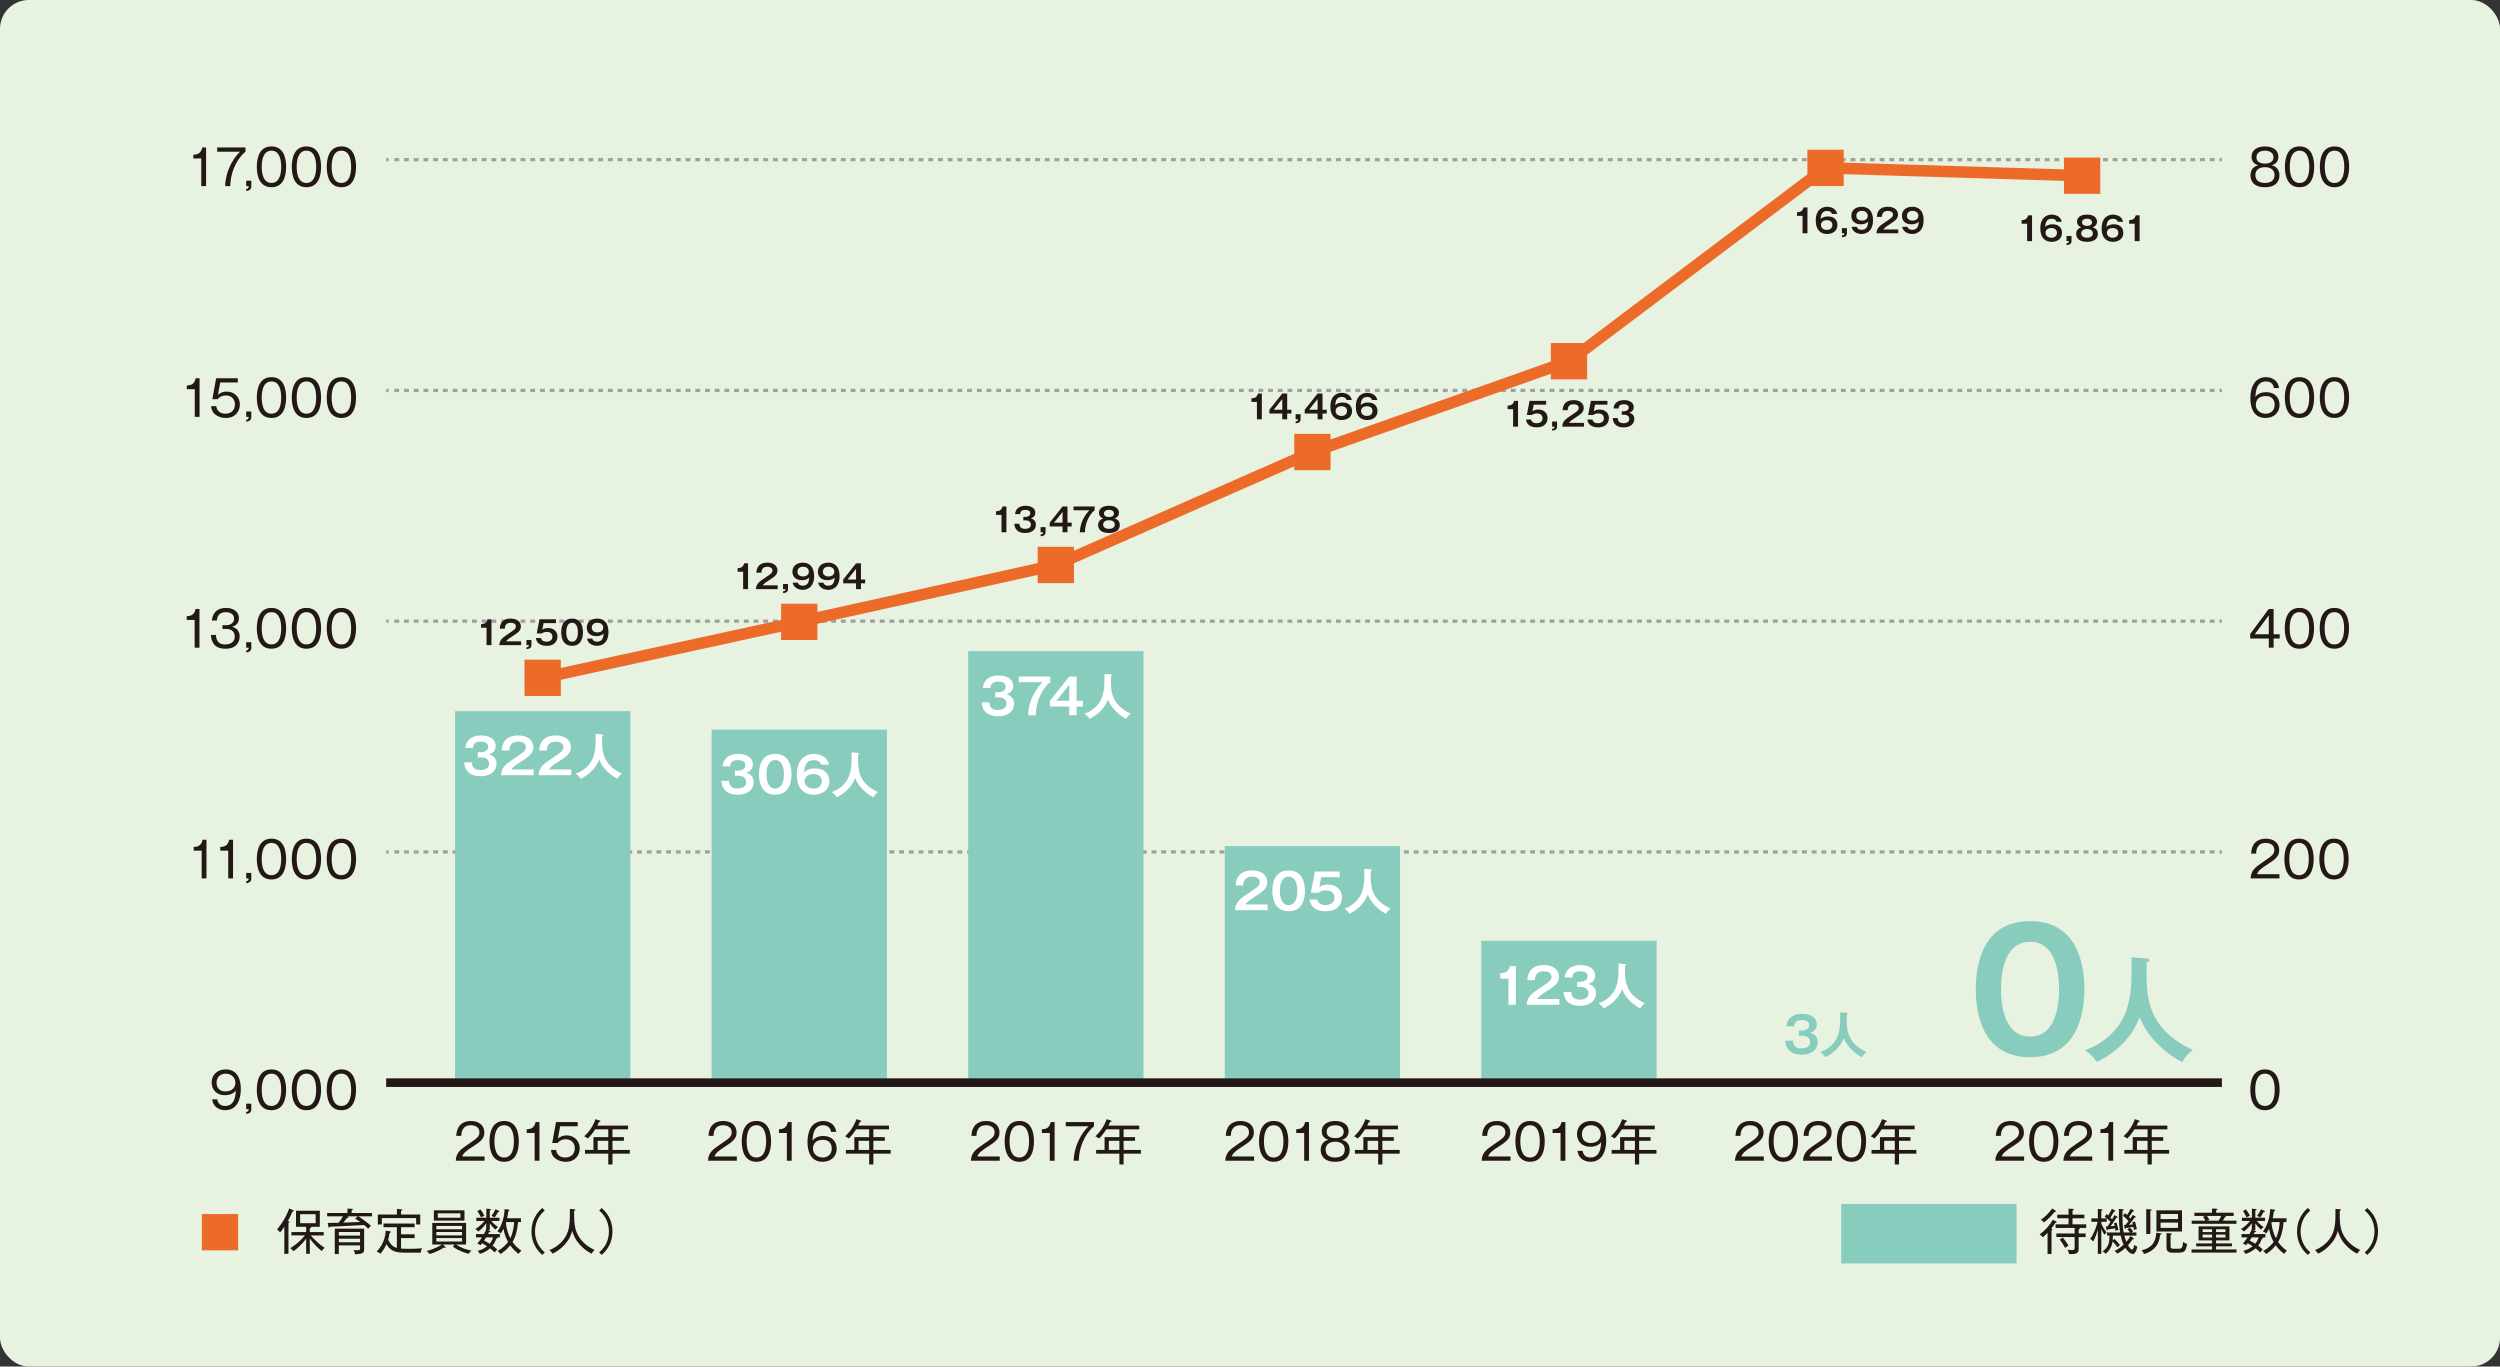 <?xml version="1.0" encoding="UTF-8"?><svg id="_レイヤー_2" xmlns="http://www.w3.org/2000/svg" viewBox="0 0 478.979 261.813"><rect x="0" y="0" width="478.979" height="261.813" fill="#333333" stroke="none"/><defs><style>.cls-1{stroke-dasharray:0 0 .93 .93;}.cls-1,.cls-2,.cls-3,.cls-4{fill:none;stroke-miterlimit:10;}.cls-1,.cls-3{stroke:#9fa0a0;stroke-width:.627px;}.cls-2{stroke:#231815;stroke-width:1.644px;}.cls-4{stroke:#ed6b28;stroke-width:2.21px;}.cls-5{fill:#87ccbd;}.cls-5,.cls-6,.cls-7,.cls-8,.cls-9{stroke-width:0px;}.cls-6{fill:#231815;}.cls-7{fill:#fff;}.cls-8{fill:#ed6b28;}.cls-9{fill:#e7f2e0;}</style></defs><g id="_レイヤー_1-2"><rect class="cls-9" width="478.979" height="261.813" rx="5.526" ry="5.526"/><line class="cls-3" x1="425.697" y1="30.591" x2="425.231" y2="30.591"/><line class="cls-1" x1="424.301" y1="30.591" x2="74.922" y2="30.591"/><line class="cls-3" x1="74.457" y1="30.591" x2="73.991" y2="30.591"/><line class="cls-3" x1="425.697" y1="74.8" x2="425.231" y2="74.8"/><line class="cls-1" x1="424.301" y1="74.8" x2="74.922" y2="74.8"/><line class="cls-3" x1="74.457" y1="74.8" x2="73.991" y2="74.8"/><line class="cls-3" x1="425.697" y1="119.009" x2="425.231" y2="119.009"/><line class="cls-1" x1="424.301" y1="119.009" x2="74.922" y2="119.009"/><line class="cls-3" x1="74.457" y1="119.009" x2="73.991" y2="119.009"/><line class="cls-3" x1="425.697" y1="163.218" x2="425.231" y2="163.218"/><line class="cls-1" x1="424.301" y1="163.218" x2="74.922" y2="163.218"/><line class="cls-3" x1="74.457" y1="163.218" x2="73.991" y2="163.218"/><rect class="cls-5" x="87.183" y="136.251" width="33.583" height="71.177"/><rect class="cls-5" x="136.34" y="139.787" width="33.583" height="67.64"/><rect class="cls-5" x="185.497" y="124.756" width="33.583" height="82.671"/><rect class="cls-5" x="234.655" y="162.113" width="33.583" height="45.314"/><rect class="cls-5" x="283.812" y="180.239" width="33.583" height="27.189"/><rect class="cls-5" x="332.969" y="206.764" width="33.583" height=".663"/><rect class="cls-5" x="352.77" y="230.689" width="33.583" height="11.375"/><rect class="cls-5" x="382.126" y="207.427" width="33.583" height="0"/><path class="cls-6" d="m435.606,121.526h1.166v.809h-1.166v1.748h-.921v-1.748h-3.571v-.865l3.553-4.793h.939v4.85Zm-.921,0v-3.628l-2.697,3.628h2.697Z"/><path class="cls-6" d="m443.353,120.379c0,1.504-.376,3.91-2.802,3.91-2.453,0-2.81-2.463-2.81-3.91,0-1.41.338-3.91,2.81-3.91,2.473,0,2.802,2.5,2.802,3.91Zm-4.672,0c0,1.231.264,3.092,1.861,3.092,1.616,0,1.87-1.871,1.87-3.092,0-1.241-.263-3.093-1.861-3.093-1.606,0-1.87,1.842-1.87,3.093Z"/><path class="cls-6" d="m450.052,120.379c0,1.504-.376,3.91-2.802,3.91-2.453,0-2.81-2.463-2.81-3.91,0-1.41.338-3.91,2.81-3.91,2.473,0,2.802,2.5,2.802,3.91Zm-4.672,0c0,1.231.264,3.092,1.861,3.092,1.616,0,1.87-1.871,1.87-3.092,0-1.241-.263-3.093-1.861-3.093-1.606,0-1.87,1.842-1.87,3.093Z"/><path class="cls-6" d="m435.663,74.347c-.112-.874-.752-1.269-1.494-1.269-1.852,0-1.993,1.955-2.059,2.952.207-.254.742-.893,2.096-.893,1.636,0,2.538,1.1,2.538,2.425,0,1.429-1.016,2.52-2.688,2.52-2.679,0-2.904-2.698-2.904-3.76,0-2.369,1.006-4.061,2.999-4.061.188,0,2.199,0,2.5,2.086h-.987Zm-2.876,1.899c-.348.282-.592.752-.592,1.269,0,1.128.902,1.749,1.889,1.749.79,0,1.721-.479,1.721-1.711,0-1.513-1.231-1.682-1.607-1.682-.855,0-1.223.235-1.41.376Z"/><path class="cls-6" d="m443.366,76.17c0,1.504-.376,3.91-2.802,3.91-2.453,0-2.811-2.463-2.811-3.91,0-1.41.339-3.91,2.811-3.91,2.473,0,2.802,2.5,2.802,3.91Zm-4.672,0c0,1.231.263,3.092,1.861,3.092,1.616,0,1.87-1.871,1.87-3.092,0-1.241-.263-3.093-1.861-3.093-1.607,0-1.87,1.842-1.87,3.093Z"/><path class="cls-6" d="m450.066,76.17c0,1.504-.376,3.91-2.802,3.91-2.453,0-2.81-2.463-2.81-3.91,0-1.41.338-3.91,2.81-3.91,2.473,0,2.802,2.5,2.802,3.91Zm-4.672,0c0,1.231.264,3.092,1.861,3.092,1.616,0,1.87-1.871,1.87-3.092,0-1.241-.263-3.093-1.861-3.093-1.606,0-1.87,1.842-1.87,3.093Z"/><path class="cls-6" d="m436.725,33.606c0,.818-.404,2.266-2.782,2.266-2.369,0-2.773-1.448-2.773-2.266,0-1.56,1.194-1.87,1.495-1.945-.837-.235-1.288-.771-1.288-1.645,0-1.185.978-1.964,2.575-1.964,1.664,0,2.566.836,2.566,1.964,0,.874-.451,1.41-1.288,1.645.301.075,1.495.385,1.495,1.945Zm-4.615-.075c0,1.325,1.165,1.523,1.833,1.523.695,0,1.842-.207,1.842-1.523,0-.912-.677-1.504-1.842-1.504-1.146,0-1.833.583-1.833,1.504Zm.207-3.402c0,1.166,1.297,1.212,1.626,1.212.357,0,1.635-.056,1.635-1.212,0-.762-.61-1.26-1.626-1.26-1.626,0-1.635,1.09-1.635,1.26Z"/><path class="cls-6" d="m443.38,31.961c0,1.504-.376,3.91-2.802,3.91-2.453,0-2.811-2.463-2.811-3.91,0-1.41.339-3.91,2.811-3.91,2.473,0,2.802,2.5,2.802,3.91Zm-4.672,0c0,1.231.263,3.092,1.861,3.092,1.616,0,1.87-1.871,1.87-3.092,0-1.241-.263-3.093-1.861-3.093-1.607,0-1.87,1.842-1.87,3.093Z"/><path class="cls-6" d="m450.079,31.961c0,1.504-.376,3.91-2.802,3.91-2.453,0-2.811-2.463-2.811-3.91,0-1.41.339-3.91,2.811-3.91,2.473,0,2.802,2.5,2.802,3.91Zm-4.672,0c0,1.231.263,3.092,1.861,3.092,1.616,0,1.87-1.871,1.87-3.092,0-1.241-.263-3.093-1.861-3.093-1.607,0-1.87,1.842-1.87,3.093Z"/><path class="cls-6" d="m436.725,167.483v.809h-5.527c.066-1.513.912-2.162,2.284-3.083,1.843-1.25,2.256-1.522,2.256-2.388,0-.968-.855-1.325-1.645-1.325-1.739,0-1.814,1.523-1.843,2.04h-.949c.047-1.824,1.091-2.857,2.811-2.857,1.466,0,2.566.789,2.566,2.181,0,.958-.414,1.579-1.946,2.547-1.729,1.09-2.067,1.466-2.293,2.077h4.286Z"/><path class="cls-6" d="m443.281,164.588c0,1.504-.376,3.91-2.802,3.91-2.453,0-2.81-2.463-2.81-3.91,0-1.41.338-3.91,2.81-3.91,2.473,0,2.802,2.5,2.802,3.91Zm-4.672,0c0,1.231.264,3.092,1.861,3.092,1.616,0,1.87-1.871,1.87-3.092,0-1.241-.263-3.093-1.861-3.093-1.606,0-1.87,1.842-1.87,3.093Z"/><path class="cls-6" d="m449.981,164.588c0,1.504-.376,3.91-2.802,3.91-2.453,0-2.811-2.463-2.811-3.91,0-1.41.339-3.91,2.811-3.91,2.473,0,2.802,2.5,2.802,3.91Zm-4.672,0c0,1.231.263,3.092,1.861,3.092,1.616,0,1.87-1.871,1.87-3.092,0-1.241-.263-3.093-1.861-3.093-1.607,0-1.87,1.842-1.87,3.093Z"/><path class="cls-6" d="m393.78,234.29c-.113.188-.311.526-.79,1.118.132.038.244.075.244.16s-.103.141-.178.179v4.493h-.762v-4.042c-.498.517-.762.724-.921.855-.179-.235-.339-.376-.593-.555.997-.705,1.89-1.683,2.529-2.811l.582.301c.057.028.15.085.15.169,0,.113-.104.122-.263.132Zm0-2.105c-.038,0-.075,0-.132-.01-.366.471-1.146,1.373-2.04,2.03-.15-.206-.348-.376-.602-.498,1.034-.724,1.711-1.485,2.162-2.181l.583.376c.057.038.16.113.16.188,0,.065-.057.094-.132.094Zm4.417,3.073c.207.02.292.057.292.132,0,.122-.169.16-.235.179v.752h1.335v.687h-1.335v2.133c0,1.016-.366,1.166-1.842,1.119-.057-.348-.113-.536-.282-.837.498.085.79.085.864.085.357,0,.489-.047.489-.433v-2.067h-3.497v-.687h3.497v-1.062h-3.647v-.686h2.482v-1.166h-2.162v-.686h2.162v-1.147l.752.038c.112.009.244.038.244.132,0,.113-.142.151-.235.188v.79h2.266v.686h-2.266v1.166h2.622v.686h-1.504Zm-2.537,3.835c-.235-.47-.677-1.165-1.062-1.607l.62-.376c.461.536.752.978,1.091,1.542-.254.141-.395.235-.648.441Z"/><path class="cls-6" d="m400.691,234.083v-.648h1.24v-1.805l.678.047c.103.009.216.056.216.122,0,.038-.038.085-.065.095-.057.027-.113.056-.17.075v1.466h1.044v.648h-1.044v.357c.094.207.442.996,1.034,1.701-.282.216-.366.339-.441.441-.254-.385-.479-.911-.593-1.175v4.822h-.658v-4.605c-.084.263-.413,1.334-.874,2.256-.206-.264-.31-.357-.61-.518.648-.836,1.212-2.265,1.438-3.28h-1.193Zm7.397,1.128c.272.272.404.423.62.715l-.385.206h.996v.602h-2.322c.179.658.329,1.016.404,1.185.479-.563.648-.902.752-1.109l.573.386c.075.047.095.113.095.169,0,.038-.02.095-.104.095-.047,0-.094-.01-.142-.02-.338.518-.63.884-.864,1.138.441.809.705.855.771.855.254,0,.414-.78.442-.94.159.16.375.282.573.339-.113.555-.282.968-.499,1.231-.065.075-.188.179-.413.179-.329,0-.837-.301-1.382-1.156-.348.31-.959.817-1.551,1.1-.207-.254-.282-.348-.545-.518.732-.263,1.588-1.033,1.767-1.193-.301-.648-.46-1.231-.563-1.739h-1.495c0,.414-.028.752-.047.922l.348-.292c.461.423.78.818,1.062,1.175-.15.095-.272.198-.489.433-.272-.404-.657-.864-.939-1.128-.15,1.185-.78,1.89-1.297,2.378-.122-.131-.272-.272-.621-.47,1.109-.78,1.345-1.589,1.316-3.018h-.451v-.602h2.5c-.141-.864-.281-1.898-.234-4.521l.742.075c.065.009.197.028.197.123,0,.075-.065.094-.244.16-.028,1.663,0,2.885.207,4.163h1.23c-.301-.395-.319-.413-.517-.62l.508-.301Zm-4.493-2.594c.075.065.122.104.311.263.413-.639.61-1.062.714-1.297l.536.311c.065.037.141.075.141.141,0,.104-.122.104-.272.094-.159.319-.451.78-.695,1.156l.329.329c.244-.423.338-.592.46-.809l.479.264c.047.028.132.084.132.15,0,.104-.169.084-.235.075-.592.939-.732,1.118-1.128,1.645.564-.037.63-.037.79-.057-.047-.179-.066-.254-.15-.498l.498-.159c.244.799.311,1.193.348,1.456-.15.02-.282.038-.545.132-.019-.159-.038-.301-.066-.479-.423.085-.779.142-1.391.217-.019.047-.057.169-.141.169-.075,0-.113-.113-.123-.16l-.141-.582c.113,0,.264-.01.348-.01.348-.517.479-.742.564-.865-.367-.385-.611-.629-1.119-.996l.357-.488Zm5.508.432c.038.02.104.085.104.142s-.057.075-.104.075c-.037,0-.065,0-.122-.019-.366.563-.657.911-1.09,1.419.263-.019.648-.065.752-.075-.047-.197-.085-.311-.122-.423l.507-.142c.142.376.272.865.367,1.457-.235.038-.376.085-.555.16-.019-.113-.028-.226-.094-.592-.602.122-1.016.188-1.42.234-.028.066-.075.16-.159.16-.075,0-.104-.075-.113-.142l-.112-.602h.253c.104-.112.282-.31.611-.742-.104-.122-.517-.602-1.062-1.034l.386-.498c.207.197.301.282.386.367.31-.471.517-.827.724-1.213l.488.283c.048.028.142.075.142.15,0,.094-.132.084-.244.075-.245.395-.555.836-.733,1.09.169.179.216.244.272.301.207-.272.348-.508.479-.714l.46.281Z"/><path class="cls-6" d="m413.87,236.583c-.112,1.016-.423,1.749-.817,2.247-.367.47-1.203,1.165-2.284,1.419-.179-.423-.301-.563-.451-.714,2.425-.508,2.754-2.228,2.801-3.347l.799.094c.085.01.207.038.207.123,0,.094-.132.15-.254.178Zm-1.88-4.614v4.455h-.789v-4.766l.809.047c.065,0,.216.038.216.123,0,.104-.142.122-.235.142Zm1.166,3.985v-4.07h4.896v4.07h-4.896Zm4.126-3.356h-3.337v.959h3.337v-.959Zm0,1.646h-3.337v1.006h3.337v-1.006Zm.094,5.752h-1.1c-.978,0-1.193-.366-1.193-1.081v-2.669l.799.065c.065.01.216.02.216.132,0,.094-.122.122-.234.15v2.134c0,.451.122.526.695.526h.752c.658,0,.809-.047.968-1.316.226.198.461.301.752.386-.216,1.419-.545,1.673-1.654,1.673Z"/><path class="cls-6" d="m419.881,239.986v-.593h3.938v-.61h-3.045v-.564h3.045v-.573h-2.594v-2.679h5.912v2.679h-2.557v.573h3.036v.564h-3.036v.61h3.919v.593h-8.619Zm.028-5.518v-.602h2.623c-.142-.319-.245-.47-.479-.771l.554-.132h-2.18v-.611h3.374v-.799l.78.028c.094,0,.244.019.244.113,0,.095-.047.113-.226.179v.479h3.355v.611h-1.908l.264.037c.132.02.188.047.188.113,0,.094-.188.104-.244.104-.244.451-.272.498-.366.648h2.604v.602h-8.582Zm3.91,1.053h-1.814v.535h1.814v-.535Zm0,1.024h-1.814v.563h1.814v-.563Zm-.978-3.581c.188.244.282.423.461.761l-.526.142h2.312c.131-.207.338-.583.47-.902h-2.717Zm3.544,2.557h-1.805v.535h1.805v-.535Zm0,1.024h-1.805v.563h1.805v-.563Z"/><path class="cls-6" d="m433.482,237.072c.038.019.132.065.132.132,0,.084-.122.104-.263.104-.179.573-.386.939-.705,1.344.216.16.592.433.883.724-.112.113-.234.235-.479.573-.433-.423-.752-.667-.902-.78-.555.498-1.223.855-1.937,1.072-.104-.245-.272-.442-.433-.602.376-.085,1.062-.264,1.814-.865-.433-.301-.799-.498-.949-.583-.104.132-.16.207-.301.386-.15-.113-.32-.216-.63-.311.535-.639.771-.996.893-1.193h-1.146v-.64h1.532c.254-.451.404-.827.432-.893v-1.185c-.451.64-.921,1.156-1.522,1.599-.084-.123-.282-.329-.563-.471.949-.573,1.541-1.287,1.758-1.56h-1.57v-.621h1.918v-1.729l.677.056c.141.01.226.057.226.123,0,.075-.038.094-.244.16v1.391h1.86v.621h-1.579c.235.272.593.695,1.316,1.165-.094.075-.235.179-.526.489-.404-.349-.696-.668-1.071-1.185v1.269h-.396l.404.179c.075.028.142.075.142.132,0,.132-.198.104-.292.094-.112.226-.132.264-.179.366h2.256v.64h-.555Zm-3.055-3.835c-.244-.517-.451-.865-.695-1.213l.573-.32c.348.433.573.828.762,1.242-.16.047-.433.15-.64.291Zm.987,3.835c-.104.16-.169.272-.395.602.329.169.789.433,1.071.611.301-.367.517-.762.648-1.213h-1.325Zm2.274-4.851c-.348.621-.555.894-.667,1.044-.179-.132-.292-.188-.583-.311.357-.479.573-.855.752-1.26l.564.245c.131.056.178.084.178.15,0,.122-.169.131-.244.131Zm3.929,7.999c-.592-.441-1.128-.968-1.598-1.626-.705.912-1.569,1.476-1.861,1.664-.206-.292-.272-.376-.563-.573,1.175-.621,1.823-1.485,2.012-1.739-.508-.921-.725-1.683-.875-2.519-.263.526-.395.695-.545.902-.179-.179-.423-.329-.62-.404,1.024-1.363,1.325-3.036,1.392-4.277l.761.113c.113.019.169.057.169.132,0,.112-.15.141-.234.169-.02.197-.066.658-.226,1.354h2.65v.724h-.573c-.141,2.256-.818,3.449-1.034,3.807.648.987,1.419,1.494,1.692,1.673-.188.17-.348.339-.546.602Zm-2.378-6.081c-.009.037-.028.104-.047.141.094,1.156.479,2.247.855,2.952.564-1.156.695-2.435.724-3.093h-1.532Z"/><path class="cls-6" d="m442.637,231.912c-.536.488-1.861,1.691-1.861,4.022s1.325,3.534,1.861,4.023l-.471.47c-1.964-1.683-2.067-3.694-2.067-4.493s.104-2.811,2.067-4.493l.471.47Z"/><path class="cls-6" d="m451.613,240.202c-.95-.498-1.617-1.015-2.332-1.823-.864-.987-1.175-1.833-1.372-2.557-.272.939-.583,1.683-1.429,2.613-.836.921-1.607,1.4-2.331,1.757-.226-.319-.338-.441-.63-.686,2.623-1.053,3.422-2.989,3.656-3.929.282-1.138.282-1.853.282-3.958l.818.066c.131.009.234.057.234.123,0,.085-.056.104-.234.16-.01,1.419-.01,2.35.216,3.327.319,1.419,1.382,3.14,3.703,4.192-.281.244-.404.403-.582.714Z"/><path class="cls-6" d="m453.539,240.428l-.471-.47c.536-.489,1.861-1.692,1.861-4.023s-1.325-3.534-1.861-4.022l.471-.47c1.805,1.542,2.067,3.375,2.067,4.493,0,1.119-.263,2.952-2.067,4.493Z"/><path class="cls-6" d="m55.265,240.231h-.789v-5.179c-.461.686-.687.939-.827,1.09-.104-.179-.254-.348-.573-.583,1.447-1.748,2.086-3.299,2.33-4.023l.715.301c.085.037.16.084.16.15,0,.112-.15.122-.254.122-.254.63-.536,1.231-.874,1.842.206.048.348.075.348.16,0,.075-.075.104-.235.15v5.969Zm4.089-.01h-.695v-2.913c-.884,1.259-2.087,2.161-2.435,2.425-.188-.264-.319-.395-.62-.593,1.024-.582,2.171-1.626,2.819-2.443h-2.594v-.648h2.829v-1.006h-1.946v-3.083h4.559v3.083h-1.71c.019.019.065.047.065.094,0,.122-.179.16-.272.169v.743h2.66v.648h-2.481c.376.47,1.457,1.589,2.669,2.388-.234.179-.376.319-.582.602-.827-.648-1.861-1.814-2.266-2.378v2.913Zm-1.852-7.585v1.72h2.979v-1.72h-2.979Z"/><path class="cls-6" d="m68.665,233.04c.695.433,1.532,1.053,2.406,1.805-.245.244-.301.301-.526.573-.197-.207-.479-.451-.79-.715-3.402.179-3.778.198-4.559.235-.319.01-1.711.065-1.993.085-.047.15-.112.179-.159.179-.094,0-.122-.132-.132-.188l-.112-.714c1.325-.01,1.466-.02,2.058-.028.217-.264.63-.818.855-1.231h-3.035v-.64h3.891v-.846l.818.038c.084,0,.216.019.216.122,0,.113-.112.131-.235.16v.526h3.91v.64h-2.612Zm-.658,7.256c-.038-.338-.085-.498-.254-.808.244.037.47.056.695.056.536,0,.536-.104.536-.535v-.396h-4.07v1.654h-.771v-4.859h5.621v3.779c0,.686,0,1.1-1.758,1.108Zm.978-4.258h-4.07v.687h4.07v-.687Zm0,1.288h-4.07v.677h4.07v-.677Zm-.949-3.854l.535-.433h-2.096l.141.037c.057.02.15.047.15.142,0,.131-.112.131-.319.141-.235.376-.555.752-.667.884.573-.019,1.861-.066,3.233-.113-.301-.216-.658-.47-.978-.657Z"/><path class="cls-6" d="m80.603,239.995h-3.299c-1.946,0-2.754-.677-3.252-1.635-.339.761-.705,1.287-1.166,1.852-.282-.226-.366-.272-.724-.414.441-.47,1.626-1.776,1.748-4.022l.771.131c.095.02.207.048.207.142s-.075.112-.244.159c-.132.752-.197,1.016-.272,1.278.234.583.714,1.354,1.663,1.607v-3.966h-2.557v-.705h5.96v.705h-2.604v1.362h2.604v.715h-2.604v2.011c.282.028.621.048,1.457.048,1.025,0,1.551-.02,2.566-.104-.15.348-.216.555-.254.836Zm-.874-5.404v-1.213h-6.57v1.223h-.771v-1.908h3.656v-1.072l.799.066c.122.009.244.038.244.123,0,.065-.056.085-.254.16v.724h3.676v1.898h-.78Z"/><path class="cls-6" d="m89.798,240.221c-.535-.141-1.833-.498-3.045-1.372l.385-.413h-2.312l.46.385c.085.066.094.104.094.16s-.065.094-.122.094c-.084,0-.159-.028-.216-.057-.423.272-1.325.837-2.726,1.241-.142-.188-.367-.423-.593-.583,1.166-.226,2.491-.921,2.952-1.24h-1.853v-4.127h6.477v4.127h-1.917c1.222.836,2.49,1.08,2.941,1.165-.338.311-.441.479-.526.62Zm-6.674-6.363v-1.964h5.865v1.964h-5.865Zm5.405,1.016h-4.926v.648h4.926v-.648Zm0,1.165h-4.926v.648h4.926v-.648Zm0,1.166h-4.926v.667h4.926v-.667Zm-.311-4.747h-4.343v.855h4.343v-.855Z"/><path class="cls-6" d="m95.213,237.072c.038.019.132.065.132.132,0,.084-.122.104-.263.104-.179.573-.386.939-.705,1.344.216.16.592.433.884.724-.113.113-.235.235-.479.573-.433-.423-.752-.667-.902-.78-.555.498-1.223.855-1.937,1.072-.104-.245-.272-.442-.433-.602.376-.085,1.062-.264,1.814-.865-.433-.301-.799-.498-.949-.583-.104.132-.16.207-.301.386-.15-.113-.32-.216-.63-.311.535-.639.771-.996.893-1.193h-1.146v-.64h1.532c.254-.451.404-.827.433-.893v-1.185c-.451.64-.922,1.156-1.523,1.599-.084-.123-.281-.329-.563-.471.949-.573,1.541-1.287,1.758-1.56h-1.57v-.621h1.918v-1.729l.677.056c.141.01.226.057.226.123,0,.075-.038.094-.245.16v1.391h1.861v.621h-1.579c.235.272.593.695,1.316,1.165-.095.075-.235.179-.526.489-.404-.349-.695-.668-1.072-1.185v1.269h-.395l.404.179c.075.028.141.075.141.132,0,.132-.197.104-.291.094-.112.226-.132.264-.179.366h2.256v.64h-.555Zm-3.055-3.835c-.244-.517-.451-.865-.695-1.213l.573-.32c.348.433.573.828.762,1.242-.16.047-.433.15-.64.291Zm.987,3.835c-.104.16-.169.272-.395.602.328.169.789.433,1.071.611.301-.367.517-.762.648-1.213h-1.325Zm2.274-4.851c-.348.621-.555.894-.667,1.044-.179-.132-.292-.188-.583-.311.357-.479.573-.855.752-1.26l.563.245c.132.056.179.084.179.15,0,.122-.169.131-.244.131Zm3.929,7.999c-.592-.441-1.128-.968-1.598-1.626-.705.912-1.569,1.476-1.861,1.664-.206-.292-.272-.376-.563-.573,1.175-.621,1.823-1.485,2.012-1.739-.508-.921-.724-1.683-.874-2.519-.264.526-.396.695-.546.902-.179-.179-.423-.329-.62-.404,1.024-1.363,1.325-3.036,1.391-4.277l.762.113c.113.019.169.057.169.132,0,.112-.15.141-.234.169-.019.197-.066.658-.226,1.354h2.65v.724h-.573c-.142,2.256-.817,3.449-1.034,3.807.648.987,1.42,1.494,1.692,1.673-.188.17-.349.339-.546.602Zm-2.378-6.081c-.009.037-.028.104-.047.141.094,1.156.479,2.247.855,2.952.563-1.156.695-2.435.724-3.093h-1.532Z"/><path class="cls-6" d="m104.369,231.912c-.536.488-1.861,1.691-1.861,4.022s1.325,3.534,1.861,4.023l-.471.47c-1.964-1.683-2.067-3.694-2.067-4.493s.104-2.811,2.067-4.493l.471.47Z"/><path class="cls-6" d="m113.343,240.202c-.949-.498-1.616-1.015-2.33-1.823-.865-.987-1.176-1.833-1.373-2.557-.272.939-.582,1.683-1.429,2.613-.836.921-1.607,1.4-2.331,1.757-.226-.319-.338-.441-.63-.686,2.623-1.053,3.422-2.989,3.657-3.929.281-1.138.281-1.853.281-3.958l.818.066c.131.009.234.057.234.123,0,.085-.057.104-.234.16-.01,1.419-.01,2.35.216,3.327.319,1.419,1.382,3.14,3.703,4.192-.282.244-.404.403-.583.714Z"/><path class="cls-6" d="m115.27,240.428l-.471-.47c.536-.489,1.861-1.692,1.861-4.023s-1.325-3.534-1.861-4.022l.471-.47c1.805,1.542,2.067,3.375,2.067,4.493,0,1.119-.263,2.952-2.067,4.493Z"/><rect class="cls-8" x="38.672" y="232.604" width="6.955" height="6.955"/><path class="cls-6" d="m436.754,208.797c0,1.504-.376,3.91-2.802,3.91-2.453,0-2.81-2.463-2.81-3.91,0-1.41.338-3.91,2.81-3.91,2.473,0,2.802,2.5,2.802,3.91Zm-4.672,0c0,1.231.264,3.092,1.861,3.092,1.616,0,1.87-1.871,1.87-3.092,0-1.241-.263-3.093-1.861-3.093-1.606,0-1.87,1.842-1.87,3.093Z"/><path class="cls-6" d="m38.214,124.083h-.921v-5.311h-1.522v-.705c.789-.038,1.457-.226,1.701-1.391h.742v7.407Z"/><path class="cls-6" d="m41.367,121.648c.037.573.159,1.824,1.767,1.824,1.363,0,1.843-.761,1.843-1.523,0-1.222-1.053-1.447-1.627-1.447h-.732v-.714h.639c1.034,0,1.589-.536,1.589-1.269,0-.79-.667-1.231-1.569-1.231-1.552,0-1.674,1.119-1.721,1.598h-.959c.047-.47.245-2.416,2.727-2.416,1.429,0,2.453.761,2.453,1.955,0,1.297-1.034,1.579-1.325,1.664.958.226,1.466.921,1.466,1.833,0,1.006-.555,2.369-2.707,2.369-.874,0-2.65-.132-2.801-2.642h.959Z"/><path class="cls-6" d="m48.148,124.073c0,.253,0,.827-.978.93v-.366c.47-.085.47-.329.47-.555h-.47v-1.043h.978v1.034Z"/><path class="cls-6" d="m54.816,120.379c0,1.504-.376,3.91-2.802,3.91-2.453,0-2.81-2.463-2.81-3.91,0-1.41.338-3.91,2.81-3.91,2.473,0,2.802,2.5,2.802,3.91Zm-4.672,0c0,1.231.264,3.092,1.861,3.092,1.616,0,1.87-1.871,1.87-3.092,0-1.241-.263-3.093-1.861-3.093-1.606,0-1.87,1.842-1.87,3.093Z"/><path class="cls-6" d="m61.516,120.379c0,1.504-.376,3.91-2.802,3.91-2.453,0-2.811-2.463-2.811-3.91,0-1.41.339-3.91,2.811-3.91,2.473,0,2.802,2.5,2.802,3.91Zm-4.672,0c0,1.231.263,3.092,1.861,3.092,1.616,0,1.87-1.871,1.87-3.092,0-1.241-.263-3.093-1.861-3.093-1.607,0-1.87,1.842-1.87,3.093Z"/><path class="cls-6" d="m68.215,120.379c0,1.504-.376,3.91-2.802,3.91-2.453,0-2.811-2.463-2.811-3.91,0-1.41.339-3.91,2.811-3.91,2.473,0,2.802,2.5,2.802,3.91Zm-4.672,0c0,1.231.263,3.092,1.861,3.092,1.616,0,1.87-1.871,1.87-3.092,0-1.241-.263-3.093-1.861-3.093-1.607,0-1.87,1.842-1.87,3.093Z"/><path class="cls-6" d="m38.236,79.874h-.921v-5.311h-1.522v-.705c.789-.038,1.457-.226,1.701-1.391h.742v7.407Z"/><path class="cls-6" d="m45.566,73.275h-3.365l-.441,2.397c.432-.46,1.053-.648,1.683-.648,1.278,0,2.509.883,2.509,2.491,0,1.278-.854,2.566-2.669,2.566-1.015,0-1.748-.386-2.171-.771-.508-.46-.621-1.062-.668-1.495h.987c.132.968.799,1.448,1.758,1.448.846,0,1.823-.47,1.823-1.777,0-.987-.639-1.72-1.748-1.72-.922,0-1.363.489-1.561.714h-1.024l.733-4.014h4.154v.808Z"/><path class="cls-6" d="m48.148,79.864c0,.253,0,.827-.978.93v-.366c.47-.085.47-.329.47-.555h-.47v-1.043h.978v1.034Z"/><path class="cls-6" d="m54.816,76.17c0,1.504-.376,3.91-2.802,3.91-2.453,0-2.81-2.463-2.81-3.91,0-1.41.338-3.91,2.81-3.91,2.473,0,2.802,2.5,2.802,3.91Zm-4.672,0c0,1.231.264,3.092,1.861,3.092,1.616,0,1.87-1.871,1.87-3.092,0-1.241-.263-3.093-1.861-3.093-1.606,0-1.87,1.842-1.87,3.093Z"/><path class="cls-6" d="m61.516,76.17c0,1.504-.376,3.91-2.802,3.91-2.453,0-2.811-2.463-2.811-3.91,0-1.41.339-3.91,2.811-3.91,2.473,0,2.802,2.5,2.802,3.91Zm-4.672,0c0,1.231.263,3.092,1.861,3.092,1.616,0,1.87-1.871,1.87-3.092,0-1.241-.263-3.093-1.861-3.093-1.607,0-1.87,1.842-1.87,3.093Z"/><path class="cls-6" d="m68.215,76.17c0,1.504-.376,3.91-2.802,3.91-2.453,0-2.811-2.463-2.811-3.91,0-1.41.339-3.91,2.811-3.91,2.473,0,2.802,2.5,2.802,3.91Zm-4.672,0c0,1.231.263,3.092,1.861,3.092,1.616,0,1.87-1.871,1.87-3.092,0-1.241-.263-3.093-1.861-3.093-1.607,0-1.87,1.842-1.87,3.093Z"/><path class="cls-6" d="m39.483,35.665h-.921v-5.311h-1.522v-.705c.789-.038,1.456-.226,1.701-1.391h.742v7.407Z"/><path class="cls-6" d="m47.027,28.258v.808c-1.09.875-2.811,3.102-2.913,6.599h-.969c.028-2.575,1.325-5.151,2.839-6.599h-4.371v-.808h5.414Z"/><path class="cls-6" d="m48.148,35.655c0,.253,0,.827-.978.93v-.366c.47-.085.47-.329.47-.555h-.47v-1.043h.978v1.034Z"/><path class="cls-6" d="m54.816,31.961c0,1.504-.376,3.91-2.802,3.91-2.453,0-2.81-2.463-2.81-3.91,0-1.41.338-3.91,2.81-3.91,2.473,0,2.802,2.5,2.802,3.91Zm-4.672,0c0,1.231.264,3.092,1.861,3.092,1.616,0,1.87-1.871,1.87-3.092,0-1.241-.263-3.093-1.861-3.093-1.606,0-1.87,1.842-1.87,3.093Z"/><path class="cls-6" d="m61.515,31.961c0,1.504-.376,3.91-2.802,3.91-2.453,0-2.81-2.463-2.81-3.91,0-1.41.338-3.91,2.81-3.91,2.473,0,2.802,2.5,2.802,3.91Zm-4.672,0c0,1.231.264,3.092,1.861,3.092,1.616,0,1.87-1.871,1.87-3.092,0-1.241-.263-3.093-1.861-3.093-1.606,0-1.87,1.842-1.87,3.093Z"/><path class="cls-6" d="m68.215,31.961c0,1.504-.376,3.91-2.802,3.91-2.453,0-2.811-2.463-2.811-3.91,0-1.41.339-3.91,2.811-3.91,2.473,0,2.802,2.5,2.802,3.91Zm-4.672,0c0,1.231.263,3.092,1.861,3.092,1.616,0,1.87-1.871,1.87-3.092,0-1.241-.263-3.093-1.861-3.093-1.607,0-1.87,1.842-1.87,3.093Z"/><path class="cls-6" d="m39.559,168.292h-.921v-5.311h-1.522v-.705c.789-.038,1.456-.226,1.701-1.391h.742v7.407Z"/><path class="cls-6" d="m44.648,168.292h-.921v-5.311h-1.522v-.705c.789-.038,1.457-.226,1.701-1.391h.742v7.407Z"/><path class="cls-6" d="m48.148,168.282c0,.253,0,.827-.978.93v-.366c.47-.085.47-.329.47-.555h-.47v-1.043h.978v1.034Z"/><path class="cls-6" d="m54.816,164.588c0,1.504-.376,3.91-2.802,3.91-2.453,0-2.81-2.463-2.81-3.91,0-1.41.338-3.91,2.81-3.91,2.473,0,2.802,2.5,2.802,3.91Zm-4.672,0c0,1.231.264,3.092,1.861,3.092,1.616,0,1.87-1.871,1.87-3.092,0-1.241-.263-3.093-1.861-3.093-1.606,0-1.87,1.842-1.87,3.093Z"/><path class="cls-6" d="m61.515,164.588c0,1.504-.376,3.91-2.802,3.91-2.453,0-2.81-2.463-2.81-3.91,0-1.41.338-3.91,2.81-3.91,2.473,0,2.802,2.5,2.802,3.91Zm-4.672,0c0,1.231.264,3.092,1.861,3.092,1.616,0,1.87-1.871,1.87-3.092,0-1.241-.263-3.093-1.861-3.093-1.606,0-1.87,1.842-1.87,3.093Z"/><path class="cls-6" d="m68.215,164.588c0,1.504-.376,3.91-2.802,3.91-2.453,0-2.811-2.463-2.811-3.91,0-1.41.339-3.91,2.811-3.91,2.473,0,2.802,2.5,2.802,3.91Zm-4.672,0c0,1.231.263,3.092,1.861,3.092,1.616,0,1.87-1.871,1.87-3.092,0-1.241-.263-3.093-1.861-3.093-1.607,0-1.87,1.842-1.87,3.093Z"/><path class="cls-6" d="m41.631,210.621c.112.874.752,1.269,1.494,1.269,1.853,0,1.993-1.955,2.068-2.952-.216.254-.752.893-2.105.893-1.636,0-2.538-1.1-2.538-2.425,0-1.429,1.016-2.519,2.688-2.519,2.679,0,2.904,2.697,2.904,3.76,0,1.945-.733,4.061-2.998,4.061-.188,0-2.2,0-2.501-2.087h.987Zm-.141-3.196c0,.958.545,1.683,1.72,1.683,1.354,0,1.89-.875,1.89-1.654,0-1.053-.818-1.749-1.88-1.749-.847,0-1.729.517-1.729,1.72Z"/><path class="cls-6" d="m48.147,212.491c0,.253,0,.827-.978.93v-.366c.47-.085.47-.329.47-.555h-.47v-1.043h.978v1.034Z"/><path class="cls-6" d="m54.815,208.797c0,1.504-.376,3.91-2.802,3.91-2.453,0-2.811-2.463-2.811-3.91,0-1.41.339-3.91,2.811-3.91,2.473,0,2.802,2.5,2.802,3.91Zm-4.672,0c0,1.231.263,3.092,1.861,3.092,1.616,0,1.87-1.871,1.87-3.092,0-1.241-.263-3.093-1.861-3.093-1.607,0-1.87,1.842-1.87,3.093Z"/><path class="cls-6" d="m61.515,208.797c0,1.504-.376,3.91-2.802,3.91-2.453,0-2.81-2.463-2.81-3.91,0-1.41.338-3.91,2.81-3.91,2.473,0,2.802,2.5,2.802,3.91Zm-4.672,0c0,1.231.264,3.092,1.861,3.092,1.616,0,1.87-1.871,1.87-3.092,0-1.241-.263-3.093-1.861-3.093-1.606,0-1.87,1.842-1.87,3.093Z"/><path class="cls-6" d="m68.215,208.797c0,1.504-.376,3.91-2.802,3.91-2.453,0-2.811-2.463-2.811-3.91,0-1.41.339-3.91,2.811-3.91,2.473,0,2.802,2.5,2.802,3.91Zm-4.672,0c0,1.231.263,3.092,1.861,3.092,1.616,0,1.87-1.871,1.87-3.092,0-1.241-.263-3.093-1.861-3.093-1.607,0-1.87,1.842-1.87,3.093Z"/><path class="cls-6" d="m92.843,221.573v.809h-5.527c.066-1.513.912-2.162,2.284-3.083,1.843-1.25,2.256-1.522,2.256-2.388,0-.968-.855-1.325-1.645-1.325-1.739,0-1.814,1.523-1.843,2.04h-.949c.047-1.824,1.091-2.857,2.811-2.857,1.467,0,2.566.789,2.566,2.181,0,.958-.414,1.579-1.946,2.547-1.729,1.09-2.067,1.466-2.293,2.077h4.286Z"/><path class="cls-6" d="m99.399,218.678c0,1.504-.376,3.91-2.802,3.91-2.453,0-2.811-2.463-2.811-3.91,0-1.41.339-3.91,2.811-3.91,2.473,0,2.802,2.5,2.802,3.91Zm-4.672,0c0,1.231.263,3.092,1.861,3.092,1.616,0,1.87-1.871,1.87-3.092,0-1.241-.263-3.093-1.861-3.093-1.607,0-1.87,1.842-1.87,3.093Z"/><path class="cls-6" d="m103.355,222.381h-.921v-5.311h-1.522v-.705c.789-.038,1.457-.226,1.701-1.391h.742v7.407Z"/><path class="cls-6" d="m110.685,215.783h-3.365l-.441,2.397c.432-.46,1.053-.648,1.683-.648,1.278,0,2.509.883,2.509,2.491,0,1.278-.854,2.566-2.669,2.566-1.015,0-1.748-.386-2.171-.771-.508-.46-.621-1.062-.668-1.495h.987c.132.968.799,1.448,1.758,1.448.846,0,1.823-.47,1.823-1.777,0-.987-.639-1.72-1.748-1.72-.922,0-1.363.489-1.561.714h-1.024l.733-4.014h4.154v.808Z"/><path class="cls-6" d="m117.345,221.028v2.077h-.809v-2.077h-4.455v-.714h1.617v-2.453h2.838v-1.485h-2.51c-.555.855-.996,1.373-1.372,1.749-.423-.301-.62-.367-.733-.414.715-.658,1.599-1.664,2.181-3.29l.771.254c.103.038.159.056.159.141,0,.122-.15.131-.263.131-.16.376-.245.545-.329.705h5.894v.724h-2.989v1.485h2.19v.705h-2.19v1.749h3.318v.714h-3.318Zm-.809-2.463h-2.03v1.749h2.03v-1.749Z"/><path class="cls-7" d="m90.392,146.056c.037.461.141,1.476,1.607,1.476.226,0,1.701,0,1.701-1.222,0-.978-.912-1.212-1.522-1.212h-.648v-.978h.554c.696,0,1.448-.338,1.448-1.053,0-.968-1.119-.968-1.4-.968-.969,0-1.448.292-1.504,1.203h-1.467c.038-.319.094-.827.489-1.363.667-.893,1.842-1.034,2.519-1.034,1.561,0,2.801.677,2.801,2.002,0,1.156-.874,1.466-1.269,1.607.366.122,1.438.46,1.438,1.795,0,1.466-1.166,2.416-3.111,2.416-1.626,0-2.952-.696-3.093-2.67h1.457Z"/><path class="cls-7" d="m102.251,147.429v1.09h-6.251c.104-1.598.846-2.096,3.168-3.638,1.382-.921,1.579-1.175,1.579-1.739,0-.79-.771-1.043-1.457-1.043-1.41,0-1.673.846-1.72,1.701h-1.448c.038-.648.179-2.895,3.168-2.895,1.917,0,2.895,1.005,2.895,2.228,0,1.053-.582,1.654-1.955,2.519-1.429.902-1.813,1.203-2.293,1.776h4.314Z"/><path class="cls-7" d="m109.442,147.429v1.09h-6.251c.104-1.598.846-2.096,3.168-3.638,1.382-.921,1.579-1.175,1.579-1.739,0-.79-.771-1.043-1.457-1.043-1.41,0-1.673.846-1.72,1.701h-1.448c.038-.648.179-2.895,3.168-2.895,1.917,0,2.895,1.005,2.895,2.228,0,1.053-.582,1.654-1.955,2.519-1.429.902-1.813,1.203-2.293,1.776h4.314Z"/><path class="cls-7" d="m115.367,140.708c.17.009.226.075.226.141s-.103.132-.226.179c-.056,2.65-.122,5.357,3.779,7.19-.424.338-.611.536-.855.996-1.081-.526-1.871-1.325-2.059-1.522-.771-.771-1.128-1.429-1.447-2.152-.64,1.701-1.983,2.914-3.506,3.666-.349-.47-.555-.686-.979-.958,2.294-.846,3.121-2.463,3.394-3.262.395-1.166.451-2.143.423-4.371l1.25.094Z"/><path class="cls-6" d="m94.159,123.598h-.941v-3.336h-1.054v-.69c.527-.025,1.029-.088,1.248-.916h.747v4.942Z"/><path class="cls-6" d="m99.841,122.871v.728h-4.171c.069-1.066.564-1.398,2.113-2.427.922-.614,1.054-.784,1.054-1.16,0-.527-.515-.696-.972-.696-.941,0-1.116.564-1.148,1.135h-.966c.025-.433.119-1.931,2.114-1.931,1.279,0,1.932.671,1.932,1.486,0,.702-.39,1.104-1.305,1.681-.953.602-1.211.803-1.53,1.185h2.879Z"/><path class="cls-6" d="m101.818,122.614v.972c0,.696-.614.753-.953.771v-.338c.401-.038.464-.188.471-.42h-.471v-.984h.953Z"/><path class="cls-6" d="m106.521,118.656v.728h-2.37l-.244,1.273c.307-.245.727-.332,1.116-.332,1.028,0,1.78.633,1.78,1.63,0,.389-.156,1.781-2.075,1.781-1.807,0-2.007-1.154-2.063-1.499h.991c.131.702.878.702,1.078.702.759,0,1.11-.445,1.11-.953,0-.376-.22-.922-1.066-.922-.583,0-.834.201-.959.307h-.985l.521-2.715h3.167Z"/><path class="cls-6" d="m111.689,121.127c0,.884-.231,2.609-2.082,2.609-1.85,0-2.082-1.719-2.082-2.609,0-.853.214-2.609,2.082-2.609,1.851,0,2.082,1.725,2.082,2.609Zm-3.198,0c0,.27,0,1.818,1.116,1.818,1.11,0,1.11-1.549,1.11-1.818,0-.27,0-1.819-1.11-1.819-1.109,0-1.116,1.524-1.116,1.819Z"/><path class="cls-6" d="m113.475,122.357c.126.439.515.583.909.583.973,0,1.204-.684,1.273-1.568-.163.157-.515.508-1.417.508-1.229,0-1.819-.728-1.819-1.631,0-1.072.828-1.73,2.001-1.73,1.129,0,2.157.677,2.157,2.565,0,2.364-1.556,2.653-2.188,2.653-.183,0-1.662-.044-1.913-1.38h.997Zm-.094-2.088c0,.521.407.897,1.066.897.878,0,1.128-.533,1.128-.91,0-.439-.319-.953-1.122-.953-.891,0-1.072.621-1.072.966Z"/><path class="cls-6" d="m143.318,112.876h-.941v-3.336h-1.054v-.69c.527-.025,1.029-.088,1.248-.916h.747v4.942Z"/><path class="cls-6" d="m149.001,112.148v.728h-4.171c.069-1.066.564-1.398,2.113-2.427.922-.614,1.054-.784,1.054-1.16,0-.527-.515-.696-.972-.696-.941,0-1.116.564-1.148,1.135h-.966c.025-.433.119-1.931,2.114-1.931,1.279,0,1.932.671,1.932,1.486,0,.702-.39,1.104-1.305,1.681-.953.602-1.211.803-1.53,1.185h2.879Z"/><path class="cls-6" d="m150.977,111.891v.972c0,.696-.614.753-.953.771v-.338c.401-.038.464-.188.471-.42h-.471v-.984h.953Z"/><path class="cls-6" d="m152.874,111.634c.126.439.515.583.909.583.973,0,1.204-.684,1.273-1.568-.163.157-.515.508-1.417.508-1.229,0-1.819-.728-1.819-1.631,0-1.072.828-1.73,2.001-1.73,1.129,0,2.157.677,2.157,2.565,0,2.364-1.556,2.653-2.188,2.653-.183,0-1.662-.044-1.913-1.38h.997Zm-.094-2.088c0,.521.407.897,1.066.897.878,0,1.128-.533,1.128-.91,0-.439-.319-.953-1.122-.953-.891,0-1.072.621-1.072.966Z"/><path class="cls-6" d="m157.753,111.634c.126.439.515.583.909.583.973,0,1.204-.684,1.273-1.568-.163.157-.515.508-1.417.508-1.229,0-1.819-.728-1.819-1.631,0-1.072.828-1.73,2.001-1.73,1.129,0,2.157.677,2.157,2.565,0,2.364-1.556,2.653-2.188,2.653-.183,0-1.662-.044-1.913-1.38h.997Zm-.094-2.088c0,.521.407.897,1.066.897.878,0,1.128-.533,1.128-.91,0-.439-.319-.953-1.122-.953-.891,0-1.072.621-1.072.966Z"/><path class="cls-6" d="m164.952,111.038h.81v.728h-.81v1.11h-.94v-1.11h-2.465v-.728l2.465-3.104h.94v3.104Zm-.94,0v-2.057l-1.637,2.057h1.637Z"/><path class="cls-6" d="m192.82,101.979h-.941v-3.336h-1.054v-.69c.527-.025,1.029-.088,1.248-.916h.747v4.942Z"/><path class="cls-6" d="m195.303,100.336c.025.307.095.984,1.073.984.15,0,1.135,0,1.135-.815,0-.652-.608-.809-1.016-.809h-.434v-.652h.37c.465,0,.966-.226.966-.702,0-.646-.746-.646-.935-.646-.646,0-.966.194-1.003.803h-.979c.025-.213.062-.552.326-.91.445-.596,1.229-.689,1.681-.689,1.041,0,1.869.451,1.869,1.335,0,.771-.583.979-.847,1.073.244.082.959.307.959,1.198,0,.978-.777,1.612-2.075,1.612-1.085,0-1.97-.464-2.063-1.781h.972Z"/><path class="cls-6" d="m200.317,100.995v.972c0,.696-.614.753-.953.771v-.338c.401-.038.464-.188.471-.42h-.471v-.984h.953Z"/><path class="cls-6" d="m204.519,100.142h.81v.728h-.81v1.11h-.94v-1.11h-2.465v-.728l2.465-3.104h.94v3.104Zm-.94,0v-2.057l-1.637,2.057h1.637Z"/><path class="cls-6" d="m209.722,97.037v.728c-.684.477-1.204,1.511-1.349,1.831-.42.928-.477,1.744-.508,2.383h-.979c.069-2.452,1.637-4.02,1.844-4.214h-3.048v-.728h4.039Z"/><path class="cls-6" d="m214.547,100.599c0,.502-.251.897-.533,1.11-.464.338-1.085.408-1.543.408-.401,0-1.072-.057-1.549-.408-.288-.22-.533-.608-.533-1.11,0-.953.766-1.191.997-1.26-.226-.088-.834-.333-.834-1.104,0-.608.464-1.335,1.932-1.335,1.48,0,1.9.771,1.9,1.335,0,.771-.608,1.016-.834,1.104.275.088.997.307.997,1.26Zm-3.192-.1c0,.633.608.828,1.116.828.483,0,1.116-.182,1.116-.828,0-.389-.275-.828-1.116-.828-.847,0-1.116.439-1.116.828Zm.157-2.113c0,.232.132.671.953.671.891,0,.959-.514.959-.671,0-.082-.019-.703-.959-.703-.935,0-.953.615-.953.703Z"/><path class="cls-6" d="m241.757,80.338h-.941v-3.336h-1.054v-.69c.527-.025,1.029-.088,1.248-.916h.747v4.942Z"/><path class="cls-6" d="m246.613,78.501h.81v.728h-.81v1.11h-.94v-1.11h-2.465v-.728l2.465-3.104h.94v3.104Zm-.94,0v-2.057l-1.637,2.057h1.637Z"/><path class="cls-6" d="m249.18,79.354v.972c0,.696-.614.753-.953.771v-.338c.401-.038.464-.188.471-.42h-.471v-.984h.953Z"/><path class="cls-6" d="m253.382,78.501h.81v.728h-.81v1.11h-.94v-1.11h-2.465v-.728l2.465-3.104h.94v3.104Zm-.94,0v-2.057l-1.637,2.057h1.637Z"/><path class="cls-6" d="m257.992,76.638c-.119-.439-.515-.583-.909-.583-.972,0-1.204.684-1.273,1.568.163-.157.521-.508,1.424-.508,1.223,0,1.812.728,1.812,1.631,0,1.072-.828,1.731-1.994,1.731-1.136,0-2.164-.678-2.164-2.565,0-2.364,1.556-2.652,2.188-2.652.183,0,1.669.043,1.913,1.379h-.997Zm-2.101,2.101c0,.477.357.953,1.129.953.809,0,1.065-.533,1.065-.966,0-.539-.433-.897-1.053-.897-1.01,0-1.142.665-1.142.91Z"/><path class="cls-6" d="m262.87,76.638c-.119-.439-.515-.583-.909-.583-.972,0-1.204.684-1.273,1.568.163-.157.521-.508,1.424-.508,1.223,0,1.812.728,1.812,1.631,0,1.072-.828,1.731-1.994,1.731-1.136,0-2.164-.678-2.164-2.565,0-2.364,1.556-2.652,2.188-2.652.183,0,1.669.043,1.913,1.379h-.997Zm-2.101,2.101c0,.477.357.953,1.129.953.809,0,1.065-.533,1.065-.966,0-.539-.433-.897-1.053-.897-1.01,0-1.142.665-1.142.91Z"/><path class="cls-6" d="m290.839,81.74h-.941v-3.336h-1.054v-.69c.527-.025,1.029-.088,1.248-.916h.747v4.942Z"/><path class="cls-6" d="m296.219,76.798v.728h-2.37l-.244,1.273c.307-.245.727-.332,1.116-.332,1.028,0,1.78.633,1.78,1.63,0,.389-.156,1.781-2.075,1.781-1.807,0-2.007-1.154-2.063-1.499h.991c.132.702.878.702,1.078.702.759,0,1.11-.445,1.11-.953,0-.376-.22-.922-1.066-.922-.583,0-.834.201-.959.307h-.985l.521-2.715h3.167Z"/><path class="cls-6" d="m298.322,80.755v.972c0,.696-.614.753-.953.771v-.338c.401-.038.464-.188.471-.42h-.471v-.984h.953Z"/><path class="cls-6" d="m303.474,81.012v.728h-4.171c.069-1.066.564-1.398,2.113-2.427.922-.614,1.054-.784,1.054-1.16,0-.527-.515-.696-.972-.696-.941,0-1.116.564-1.148,1.135h-.966c.025-.433.119-1.931,2.114-1.931,1.279,0,1.932.671,1.932,1.486,0,.702-.39,1.104-1.305,1.681-.953.602-1.211.803-1.53,1.185h2.879Z"/><path class="cls-6" d="m307.97,76.798v.728h-2.37l-.244,1.273c.307-.245.727-.332,1.116-.332,1.028,0,1.78.633,1.78,1.63,0,.389-.156,1.781-2.075,1.781-1.807,0-2.007-1.154-2.063-1.499h.991c.131.702.878.702,1.078.702.759,0,1.11-.445,1.11-.953,0-.376-.22-.922-1.066-.922-.583,0-.834.201-.959.307h-.985l.521-2.715h3.167Z"/><path class="cls-6" d="m309.953,80.097c.025.307.095.984,1.073.984.15,0,1.135,0,1.135-.815,0-.652-.608-.809-1.016-.809h-.434v-.652h.37c.465,0,.966-.226.966-.702,0-.646-.746-.646-.935-.646-.646,0-.966.194-1.003.803h-.979c.025-.213.062-.552.326-.91.445-.596,1.229-.689,1.681-.689,1.041,0,1.869.451,1.869,1.335,0,.771-.583.979-.847,1.073.244.082.959.307.959,1.198,0,.978-.777,1.612-2.075,1.612-1.085,0-1.97-.464-2.063-1.781h.972Z"/><path class="cls-6" d="m346.292,44.693h-.941v-3.336h-1.054v-.69c.527-.025,1.029-.088,1.248-.916h.747v4.942Z"/><path class="cls-6" d="m350.983,40.993c-.119-.439-.515-.583-.909-.583-.972,0-1.204.684-1.273,1.568.163-.157.521-.508,1.424-.508,1.223,0,1.812.728,1.812,1.631,0,1.072-.828,1.731-1.994,1.731-1.136,0-2.164-.678-2.164-2.565,0-2.364,1.556-2.652,2.188-2.652.183,0,1.669.043,1.913,1.379h-.997Zm-2.101,2.101c0,.477.357.953,1.129.953.809,0,1.065-.533,1.065-.966,0-.539-.433-.897-1.053-.897-1.01,0-1.142.665-1.142.91Z"/><path class="cls-6" d="m353.852,43.709v.972c0,.696-.614.753-.953.771v-.338c.401-.038.464-.188.471-.42h-.471v-.984h.953Z"/><path class="cls-6" d="m355.749,43.451c.126.439.515.583.909.583.973,0,1.204-.684,1.273-1.568-.163.157-.515.508-1.417.508-1.229,0-1.819-.728-1.819-1.631,0-1.072.828-1.73,2.001-1.73,1.129,0,2.157.677,2.157,2.565,0,2.364-1.556,2.653-2.188,2.653-.183,0-1.662-.044-1.913-1.38h.997Zm-.094-2.088c0,.521.407.897,1.066.897.878,0,1.128-.533,1.128-.91,0-.439-.319-.953-1.122-.953-.891,0-1.072.621-1.072.966Z"/><path class="cls-6" d="m363.684,43.965v.728h-4.171c.069-1.066.564-1.398,2.113-2.427.922-.614,1.054-.784,1.054-1.16,0-.527-.515-.696-.972-.696-.941,0-1.116.564-1.148,1.135h-.966c.025-.433.119-1.931,2.114-1.931,1.279,0,1.932.671,1.932,1.486,0,.702-.39,1.104-1.305,1.681-.953.602-1.211.803-1.53,1.185h2.879Z"/><path class="cls-6" d="m365.446,43.451c.126.439.515.583.909.583.973,0,1.204-.684,1.273-1.568-.163.157-.515.508-1.417.508-1.229,0-1.819-.728-1.819-1.631,0-1.072.828-1.73,2.001-1.73,1.129,0,2.157.677,2.157,2.565,0,2.364-1.556,2.653-2.188,2.653-.183,0-1.662-.044-1.913-1.38h.997Zm-.094-2.088c0,.521.407.897,1.066.897.878,0,1.128-.533,1.128-.91,0-.439-.319-.953-1.122-.953-.891,0-1.072.621-1.072.966Z"/><path class="cls-6" d="m389.32,46.196h-.941v-3.336h-1.054v-.69c.527-.025,1.029-.088,1.248-.916h.747v4.942Z"/><path class="cls-6" d="m394.011,42.496c-.119-.439-.515-.583-.909-.583-.972,0-1.204.684-1.273,1.568.163-.157.521-.508,1.424-.508,1.223,0,1.812.728,1.812,1.631,0,1.072-.828,1.731-1.994,1.731-1.136,0-2.164-.678-2.164-2.565,0-2.364,1.556-2.652,2.188-2.652.183,0,1.669.043,1.913,1.379h-.997Zm-2.101,2.101c0,.477.357.953,1.129.953.809,0,1.065-.533,1.065-.966,0-.539-.433-.897-1.053-.897-1.01,0-1.142.665-1.142.91Z"/><path class="cls-6" d="m396.88,45.211v.972c0,.696-.614.753-.953.771v-.338c.401-.038.464-.188.471-.42h-.471v-.984h.953Z"/><path class="cls-6" d="m401.933,44.816c0,.502-.251.897-.533,1.11-.464.338-1.085.408-1.543.408-.401,0-1.072-.057-1.549-.408-.288-.22-.533-.608-.533-1.11,0-.953.766-1.191.997-1.26-.226-.088-.834-.333-.834-1.104,0-.608.464-1.335,1.932-1.335,1.48,0,1.9.771,1.9,1.335,0,.771-.608,1.016-.834,1.104.275.088.997.307.997,1.26Zm-3.192-.1c0,.633.608.828,1.116.828.483,0,1.116-.182,1.116-.828,0-.389-.275-.828-1.116-.828-.847,0-1.116.439-1.116.828Zm.157-2.113c0,.232.132.671.953.671.891,0,.959-.514.959-.671,0-.082-.019-.703-.959-.703-.935,0-.953.615-.953.703Z"/><path class="cls-6" d="m405.758,42.496c-.119-.439-.515-.583-.909-.583-.972,0-1.204.684-1.273,1.568.163-.157.521-.508,1.424-.508,1.223,0,1.812.728,1.812,1.631,0,1.072-.828,1.731-1.994,1.731-1.136,0-2.164-.678-2.164-2.565,0-2.364,1.556-2.652,2.188-2.652.183,0,1.669.043,1.913,1.379h-.997Zm-2.101,2.101c0,.477.357.953,1.129.953.809,0,1.065-.533,1.065-.966,0-.539-.433-.897-1.053-.897-1.01,0-1.142.665-1.142.91Z"/><path class="cls-6" d="m409.929,46.196h-.941v-3.336h-1.054v-.69c.527-.025,1.029-.088,1.248-.916h.747v4.942Z"/><path class="cls-7" d="m139.664,149.594c.037.461.141,1.476,1.607,1.476.226,0,1.701,0,1.701-1.222,0-.978-.912-1.212-1.522-1.212h-.648v-.978h.554c.696,0,1.448-.338,1.448-1.053,0-.968-1.119-.968-1.4-.968-.969,0-1.448.292-1.504,1.203h-1.467c.038-.319.094-.827.489-1.363.667-.893,1.842-1.034,2.519-1.034,1.561,0,2.801.677,2.801,2.002,0,1.156-.874,1.466-1.269,1.607.366.122,1.438.46,1.438,1.795,0,1.466-1.166,2.416-3.111,2.416-1.626,0-2.952-.696-3.093-2.67h1.457Z"/><path class="cls-7" d="m151.65,148.354c0,1.325-.348,3.91-3.121,3.91-2.772,0-3.12-2.576-3.12-3.91,0-1.278.319-3.91,3.12-3.91,2.773,0,3.121,2.584,3.121,3.91Zm-4.794,0c0,.404,0,2.726,1.673,2.726,1.664,0,1.664-2.322,1.664-2.726,0-.404,0-2.726-1.664-2.726-1.663,0-1.673,2.284-1.673,2.726Z"/><path class="cls-7" d="m157.316,146.511c-.178-.658-.771-.874-1.362-.874-1.457,0-1.805,1.024-1.908,2.35.244-.235.78-.761,2.134-.761,1.833,0,2.716,1.09,2.716,2.443,0,1.607-1.24,2.595-2.988,2.595-1.702,0-3.243-1.016-3.243-3.845,0-3.543,2.331-3.976,3.28-3.976.272,0,2.5.065,2.867,2.067h-1.495Zm-3.148,3.149c0,.714.536,1.429,1.691,1.429,1.213,0,1.599-.799,1.599-1.447,0-.809-.648-1.344-1.579-1.344-1.514,0-1.711.996-1.711,1.363Z"/><path class="cls-7" d="m164.41,144.246c.17.009.226.075.226.141s-.103.132-.226.179c-.056,2.65-.122,5.357,3.779,7.19-.424.338-.611.536-.855.996-1.081-.526-1.871-1.325-2.059-1.522-.771-.771-1.128-1.429-1.447-2.152-.64,1.701-1.983,2.914-3.506,3.666-.349-.47-.555-.686-.979-.958,2.294-.846,3.121-2.463,3.394-3.262.395-1.166.451-2.143.423-4.371l1.25.094Z"/><path class="cls-7" d="m189.542,134.562c.038.461.141,1.476,1.607,1.476.226,0,1.701,0,1.701-1.222,0-.978-.912-1.212-1.522-1.212h-.648v-.978h.555c.695,0,1.447-.338,1.447-1.053,0-.968-1.119-.968-1.4-.968-.969,0-1.448.292-1.504,1.203h-1.467c.038-.319.094-.827.489-1.363.667-.893,1.842-1.034,2.519-1.034,1.561,0,2.801.677,2.801,2.002,0,1.156-.874,1.466-1.269,1.607.366.122,1.438.46,1.438,1.795,0,1.466-1.166,2.416-3.111,2.416-1.626,0-2.951-.696-3.093-2.67h1.457Z"/><path class="cls-7" d="m201.226,129.618v1.09c-1.025.714-1.805,2.265-2.021,2.745-.63,1.391-.714,2.613-.761,3.572h-1.467c.104-3.675,2.453-6.025,2.764-6.316h-4.568v-1.09h6.054Z"/><path class="cls-7" d="m206.264,134.271h1.213v1.09h-1.213v1.664h-1.409v-1.664h-3.694v-1.09l3.694-4.653h1.409v4.653Zm-1.409,0v-3.083l-2.454,3.083h2.454Z"/><path class="cls-7" d="m212.847,129.214c.17.009.226.075.226.141s-.103.132-.226.179c-.056,2.65-.122,5.357,3.779,7.19-.424.338-.611.536-.855.996-1.081-.526-1.871-1.325-2.059-1.522-.771-.771-1.128-1.429-1.447-2.152-.64,1.701-1.983,2.914-3.506,3.666-.349-.47-.555-.686-.979-.958,2.294-.846,3.121-2.463,3.394-3.262.395-1.166.451-2.143.423-4.371l1.25.094Z"/><path class="cls-7" d="m242.863,173.292v1.09h-6.251c.104-1.598.846-2.096,3.168-3.638,1.382-.921,1.579-1.175,1.579-1.739,0-.79-.771-1.043-1.457-1.043-1.41,0-1.673.846-1.721,1.701h-1.447c.038-.648.179-2.895,3.168-2.895,1.917,0,2.895,1.005,2.895,2.228,0,1.053-.582,1.654-1.955,2.519-1.429.902-1.813,1.203-2.293,1.776h4.314Z"/><path class="cls-7" d="m250.015,170.679c0,1.325-.348,3.91-3.121,3.91-2.772,0-3.12-2.576-3.12-3.91,0-1.278.319-3.91,3.12-3.91,2.773,0,3.121,2.584,3.121,3.91Zm-4.794,0c0,.404,0,2.726,1.673,2.726,1.664,0,1.664-2.322,1.664-2.726,0-.404,0-2.726-1.664-2.726-1.663,0-1.673,2.284-1.673,2.726Z"/><path class="cls-7" d="m256.679,166.976v1.09h-3.554l-.366,1.908c.461-.367,1.09-.498,1.673-.498,1.542,0,2.67.949,2.67,2.443,0,.583-.235,2.67-3.111,2.67-2.707,0-3.008-1.729-3.093-2.247h1.485c.197,1.053,1.315,1.053,1.616,1.053,1.138,0,1.664-.667,1.664-1.429,0-.564-.329-1.382-1.598-1.382-.874,0-1.25.301-1.438.46h-1.476l.78-4.07h4.747Z"/><path class="cls-7" d="m262.632,166.571c.17.009.226.075.226.141s-.103.132-.226.179c-.056,2.65-.122,5.357,3.779,7.19-.424.338-.611.536-.855.996-1.081-.526-1.871-1.325-2.059-1.522-.771-.771-1.128-1.429-1.447-2.152-.64,1.701-1.983,2.914-3.506,3.666-.349-.47-.555-.686-.979-.958,2.294-.846,3.121-2.463,3.394-3.262.395-1.166.451-2.143.423-4.371l1.25.094Z"/><path class="cls-7" d="m290.418,192.508h-1.409v-5h-1.579v-1.034c.789-.038,1.541-.132,1.87-1.373h1.118v7.407Z"/><path class="cls-7" d="m298.757,191.418v1.09h-6.251c.104-1.598.846-2.096,3.168-3.638,1.382-.921,1.579-1.175,1.579-1.739,0-.79-.771-1.043-1.457-1.043-1.41,0-1.673.846-1.721,1.701h-1.447c.038-.648.179-2.895,3.168-2.895,1.917,0,2.895,1.005,2.895,2.228,0,1.053-.582,1.654-1.955,2.519-1.429.902-1.813,1.203-2.293,1.776h4.314Z"/><path class="cls-7" d="m301.027,190.045c.037.461.141,1.476,1.607,1.476.226,0,1.701,0,1.701-1.222,0-.978-.912-1.212-1.522-1.212h-.648v-.978h.554c.696,0,1.448-.338,1.448-1.053,0-.968-1.119-.968-1.4-.968-.969,0-1.448.292-1.504,1.203h-1.467c.038-.319.094-.827.489-1.363.667-.893,1.842-1.034,2.519-1.034,1.561,0,2.801.677,2.801,2.002,0,1.156-.874,1.466-1.269,1.607.366.122,1.438.46,1.438,1.795,0,1.466-1.166,2.416-3.111,2.416-1.626,0-2.952-.696-3.093-2.67h1.457Z"/><path class="cls-7" d="m311.344,184.697c.17.009.226.075.226.141s-.104.132-.226.179c-.056,2.65-.122,5.357,3.779,7.19-.423.338-.611.536-.855.996-1.081-.526-1.871-1.325-2.059-1.522-.771-.771-1.128-1.429-1.447-2.152-.64,1.701-1.983,2.914-3.507,3.666-.348-.47-.554-.686-.977-.958,2.293-.846,3.12-2.463,3.393-3.262.395-1.166.451-2.143.423-4.371l1.25.094Z"/><path class="cls-5" d="m343.505,199.397c.037.461.141,1.476,1.607,1.476.226,0,1.701,0,1.701-1.222,0-.978-.912-1.212-1.522-1.212h-.648v-.978h.554c.696,0,1.448-.338,1.448-1.053,0-.968-1.119-.968-1.4-.968-.969,0-1.448.292-1.504,1.203h-1.467c.038-.319.094-.827.489-1.363.667-.893,1.842-1.034,2.519-1.034,1.561,0,2.801.677,2.801,2.002,0,1.156-.874,1.466-1.269,1.607.366.122,1.438.46,1.438,1.795,0,1.466-1.166,2.416-3.111,2.416-1.626,0-2.952-.696-3.093-2.67h1.457Z"/><path class="cls-5" d="m353.824,194.049c.17.009.226.075.226.141s-.103.132-.226.179c-.056,2.65-.122,5.357,3.779,7.19-.424.338-.611.536-.855.996-1.081-.526-1.871-1.325-2.059-1.522-.771-.771-1.128-1.429-1.447-2.152-.64,1.701-1.983,2.914-3.506,3.666-.349-.47-.555-.686-.979-.958,2.294-.846,3.121-2.463,3.394-3.262.395-1.166.451-2.143.423-4.371l1.25.094Z"/><path class="cls-5" d="m399.35,189.517c0,4.417-1.159,13.032-10.4,13.032s-10.4-8.583-10.4-13.032c0-4.26,1.064-13.032,10.4-13.032,9.241,0,10.4,8.615,10.4,13.032Zm-15.977,0c0,1.347,0,9.085,5.576,9.085,5.545,0,5.545-7.738,5.545-9.085,0-1.347,0-9.084-5.545-9.084s-5.576,7.612-5.576,9.084Z"/><path class="cls-5" d="m411.289,183.639c.395.022.526.175.526.329,0,.154-.241.307-.526.417-.132,6.183-.285,12.498,8.814,16.774-.986.79-1.425,1.25-1.995,2.324-2.521-1.228-4.363-3.092-4.802-3.552-1.799-1.798-2.632-3.333-3.377-5.021-1.491,3.969-4.627,6.797-8.179,8.551-.812-1.096-1.294-1.601-2.28-2.236,5.35-1.974,7.279-5.745,7.915-7.609.921-2.719,1.053-4.999.987-10.196l2.916.219Z"/><path class="cls-6" d="m141.17,221.573v.809h-5.527c.066-1.513.912-2.162,2.284-3.083,1.843-1.25,2.256-1.522,2.256-2.388,0-.968-.855-1.325-1.645-1.325-1.739,0-1.814,1.523-1.843,2.04h-.949c.047-1.824,1.091-2.857,2.811-2.857,1.467,0,2.566.789,2.566,2.181,0,.958-.414,1.579-1.946,2.547-1.729,1.09-2.067,1.466-2.293,2.077h4.286Z"/><path class="cls-6" d="m147.725,218.678c0,1.504-.376,3.91-2.802,3.91-2.453,0-2.811-2.463-2.811-3.91,0-1.41.339-3.91,2.811-3.91,2.473,0,2.802,2.5,2.802,3.91Zm-4.672,0c0,1.231.263,3.092,1.861,3.092,1.616,0,1.87-1.871,1.87-3.092,0-1.241-.263-3.093-1.861-3.093-1.607,0-1.87,1.842-1.87,3.093Z"/><path class="cls-6" d="m151.681,222.381h-.921v-5.311h-1.522v-.705c.789-.038,1.457-.226,1.701-1.391h.742v7.407Z"/><path class="cls-6" d="m159.213,216.855c-.112-.874-.752-1.269-1.494-1.269-1.852,0-1.993,1.955-2.059,2.952.207-.254.742-.893,2.105-.893,1.636,0,2.538,1.1,2.538,2.425,0,1.429-1.024,2.52-2.698,2.52-2.679,0-2.895-2.698-2.895-3.76,0-.414.028-2.266,1.015-3.271.489-.488,1.223-.789,1.983-.789.179,0,2.2,0,2.501,2.086h-.997Zm-2.866,1.899c-.357.282-.593.752-.593,1.269,0,1.128.894,1.749,1.88,1.749.799,0,1.721-.479,1.721-1.711,0-1.513-1.223-1.682-1.599-1.682-.864,0-1.222.235-1.409.376Z"/><path class="cls-6" d="m167.333,221.028v2.077h-.809v-2.077h-4.455v-.714h1.616v-2.453h2.839v-1.485h-2.51c-.554.855-.996,1.373-1.372,1.749-.423-.301-.62-.367-.733-.414.715-.658,1.599-1.664,2.181-3.29l.771.254c.104.038.159.056.159.141,0,.122-.15.131-.263.131-.16.376-.244.545-.329.705h5.894v.724h-2.989v1.485h2.19v.705h-2.19v1.749h3.318v.714h-3.318Zm-.809-2.463h-2.03v1.749h2.03v-1.749Z"/><path class="cls-6" d="m191.544,221.573v.809h-5.527c.066-1.513.912-2.162,2.284-3.083,1.843-1.25,2.256-1.522,2.256-2.388,0-.968-.855-1.325-1.645-1.325-1.739,0-1.814,1.523-1.843,2.04h-.949c.047-1.824,1.091-2.857,2.811-2.857,1.466,0,2.566.789,2.566,2.181,0,.958-.414,1.579-1.946,2.547-1.729,1.09-2.067,1.466-2.293,2.077h4.286Z"/><path class="cls-6" d="m198.099,218.678c0,1.504-.376,3.91-2.802,3.91-2.453,0-2.81-2.463-2.81-3.91,0-1.41.338-3.91,2.81-3.91,2.473,0,2.802,2.5,2.802,3.91Zm-4.672,0c0,1.231.264,3.092,1.861,3.092,1.616,0,1.87-1.871,1.87-3.092,0-1.241-.263-3.093-1.861-3.093-1.606,0-1.87,1.842-1.87,3.093Z"/><path class="cls-6" d="m202.055,222.381h-.921v-5.311h-1.522v-.705c.789-.038,1.456-.226,1.701-1.391h.742v7.407Z"/><path class="cls-6" d="m209.599,214.975v.808c-1.09.875-2.811,3.102-2.913,6.599h-.969c.028-2.575,1.325-5.151,2.839-6.599h-4.371v-.808h5.414Z"/><path class="cls-6" d="m215.274,221.028v2.077h-.809v-2.077h-4.455v-.714h1.616v-2.453h2.839v-1.485h-2.51c-.554.855-.996,1.373-1.372,1.749-.423-.301-.62-.367-.733-.414.715-.658,1.599-1.664,2.181-3.29l.771.254c.104.038.159.056.159.141,0,.122-.15.131-.263.131-.16.376-.244.545-.329.705h5.894v.724h-2.989v1.485h2.19v.705h-2.19v1.749h3.318v.714h-3.318Zm-.809-2.463h-2.03v1.749h2.03v-1.749Z"/><path class="cls-6" d="m240.279,221.573v.809h-5.527c.066-1.513.912-2.162,2.284-3.083,1.843-1.25,2.256-1.522,2.256-2.388,0-.968-.855-1.325-1.645-1.325-1.739,0-1.814,1.523-1.843,2.04h-.949c.047-1.824,1.091-2.857,2.811-2.857,1.467,0,2.566.789,2.566,2.181,0,.958-.414,1.579-1.946,2.547-1.729,1.09-2.067,1.466-2.293,2.077h4.286Z"/><path class="cls-6" d="m246.835,218.678c0,1.504-.376,3.91-2.802,3.91-2.453,0-2.811-2.463-2.811-3.91,0-1.41.339-3.91,2.811-3.91,2.473,0,2.802,2.5,2.802,3.91Zm-4.672,0c0,1.231.263,3.092,1.861,3.092,1.616,0,1.87-1.871,1.87-3.092,0-1.241-.263-3.093-1.861-3.093-1.607,0-1.87,1.842-1.87,3.093Z"/><path class="cls-6" d="m250.791,222.381h-.921v-5.311h-1.522v-.705c.789-.038,1.457-.226,1.701-1.391h.742v7.407Z"/><path class="cls-6" d="m258.588,220.323c0,.818-.404,2.266-2.782,2.266-2.369,0-2.773-1.448-2.773-2.266,0-1.56,1.194-1.87,1.495-1.945-.837-.235-1.288-.771-1.288-1.645,0-1.185.978-1.964,2.575-1.964,1.664,0,2.566.836,2.566,1.964,0,.874-.451,1.41-1.288,1.645.301.075,1.495.385,1.495,1.945Zm-4.615-.075c0,1.325,1.165,1.523,1.833,1.523.695,0,1.842-.207,1.842-1.523,0-.912-.677-1.504-1.842-1.504-1.147,0-1.833.583-1.833,1.504Zm.207-3.402c0,1.166,1.297,1.212,1.626,1.212.356,0,1.636-.056,1.636-1.212,0-.762-.611-1.26-1.627-1.26-1.626,0-1.635,1.09-1.635,1.26Z"/><path class="cls-6" d="m264.852,221.028v2.077h-.809v-2.077h-4.455v-.714h1.616v-2.453h2.839v-1.485h-2.51c-.554.855-.996,1.373-1.372,1.749-.423-.301-.62-.367-.733-.414.715-.658,1.599-1.664,2.181-3.29l.771.254c.104.038.159.056.159.141,0,.122-.15.131-.263.131-.16.376-.244.545-.329.705h5.894v.724h-2.989v1.485h2.19v.705h-2.19v1.749h3.318v.714h-3.318Zm-.809-2.463h-2.03v1.749h2.03v-1.749Z"/><path class="cls-6" d="m289.398,221.573v.809h-5.527c.066-1.513.912-2.162,2.284-3.083,1.843-1.25,2.256-1.522,2.256-2.388,0-.968-.855-1.325-1.645-1.325-1.739,0-1.814,1.523-1.843,2.04h-.949c.047-1.824,1.091-2.857,2.811-2.857,1.467,0,2.566.789,2.566,2.181,0,.958-.414,1.579-1.946,2.547-1.729,1.09-2.067,1.466-2.293,2.077h4.286Z"/><path class="cls-6" d="m295.954,218.678c0,1.504-.376,3.91-2.802,3.91-2.453,0-2.811-2.463-2.811-3.91,0-1.41.339-3.91,2.811-3.91,2.473,0,2.802,2.5,2.802,3.91Zm-4.672,0c0,1.231.263,3.092,1.861,3.092,1.616,0,1.87-1.871,1.87-3.092,0-1.241-.263-3.093-1.861-3.093-1.607,0-1.87,1.842-1.87,3.093Z"/><path class="cls-6" d="m299.91,222.381h-.921v-5.311h-1.522v-.705c.789-.038,1.457-.226,1.701-1.391h.742v7.407Z"/><path class="cls-6" d="m303.223,220.502c.112.874.752,1.269,1.494,1.269,1.853,0,1.993-1.955,2.068-2.952-.216.254-.752.893-2.105.893-1.636,0-2.538-1.1-2.538-2.425,0-1.429,1.016-2.519,2.688-2.519,2.679,0,2.904,2.697,2.904,3.76,0,1.945-.733,4.061-2.998,4.061-.188,0-2.2,0-2.501-2.087h.987Zm-.141-3.196c0,.958.545,1.683,1.72,1.683,1.354,0,1.89-.875,1.89-1.654,0-1.053-.818-1.749-1.88-1.749-.847,0-1.729.517-1.729,1.72Z"/><path class="cls-6" d="m314.048,221.028v2.077h-.809v-2.077h-4.455v-.714h1.617v-2.453h2.838v-1.485h-2.51c-.555.855-.996,1.373-1.372,1.749-.423-.301-.62-.367-.733-.414.715-.658,1.599-1.664,2.181-3.29l.771.254c.103.038.159.056.159.141,0,.122-.15.131-.263.131-.16.376-.245.545-.329.705h5.894v.724h-2.989v1.485h2.19v.705h-2.19v1.749h3.318v.714h-3.318Zm-.809-2.463h-2.03v1.749h2.03v-1.749Z"/><path class="cls-6" d="m337.927,221.573v.809h-5.527c.066-1.513.912-2.162,2.284-3.083,1.843-1.25,2.256-1.522,2.256-2.388,0-.968-.855-1.325-1.645-1.325-1.739,0-1.814,1.523-1.843,2.04h-.949c.047-1.824,1.091-2.857,2.811-2.857,1.467,0,2.566.789,2.566,2.181,0,.958-.414,1.579-1.946,2.547-1.729,1.09-2.067,1.466-2.293,2.077h4.286Z"/><path class="cls-6" d="m344.483,218.678c0,1.504-.376,3.91-2.802,3.91-2.453,0-2.811-2.463-2.811-3.91,0-1.41.339-3.91,2.811-3.91,2.473,0,2.802,2.5,2.802,3.91Zm-4.672,0c0,1.231.263,3.092,1.861,3.092,1.616,0,1.87-1.871,1.87-3.092,0-1.241-.263-3.093-1.861-3.093-1.607,0-1.87,1.842-1.87,3.093Z"/><path class="cls-6" d="m350.973,221.573v.809h-5.527c.066-1.513.912-2.162,2.284-3.083,1.843-1.25,2.256-1.522,2.256-2.388,0-.968-.855-1.325-1.645-1.325-1.739,0-1.814,1.523-1.843,2.04h-.949c.047-1.824,1.091-2.857,2.811-2.857,1.466,0,2.566.789,2.566,2.181,0,.958-.414,1.579-1.946,2.547-1.729,1.09-2.067,1.466-2.293,2.077h4.286Z"/><path class="cls-6" d="m357.53,218.678c0,1.504-.376,3.91-2.802,3.91-2.453,0-2.811-2.463-2.811-3.91,0-1.41.339-3.91,2.811-3.91,2.473,0,2.802,2.5,2.802,3.91Zm-4.672,0c0,1.231.263,3.092,1.861,3.092,1.616,0,1.87-1.871,1.87-3.092,0-1.241-.263-3.093-1.861-3.093-1.607,0-1.87,1.842-1.87,3.093Z"/><path class="cls-6" d="m363.834,221.028v2.077h-.809v-2.077h-4.455v-.714h1.617v-2.453h2.838v-1.485h-2.51c-.555.855-.996,1.373-1.372,1.749-.423-.301-.62-.367-.733-.414.715-.658,1.599-1.664,2.181-3.29l.771.254c.103.038.159.056.159.141,0,.122-.15.131-.263.131-.16.376-.245.545-.329.705h5.894v.724h-2.989v1.485h2.19v.705h-2.19v1.749h3.318v.714h-3.318Zm-.809-2.463h-2.03v1.749h2.03v-1.749Z"/><path class="cls-6" d="m387.811,221.573v.809h-5.527c.066-1.513.912-2.162,2.284-3.083,1.843-1.25,2.256-1.522,2.256-2.388,0-.968-.855-1.325-1.645-1.325-1.739,0-1.814,1.523-1.843,2.04h-.949c.047-1.824,1.091-2.857,2.811-2.857,1.466,0,2.566.789,2.566,2.181,0,.958-.414,1.579-1.946,2.547-1.729,1.09-2.067,1.466-2.293,2.077h4.286Z"/><path class="cls-6" d="m394.367,218.678c0,1.504-.376,3.91-2.802,3.91-2.453,0-2.81-2.463-2.81-3.91,0-1.41.338-3.91,2.81-3.91,2.473,0,2.802,2.5,2.802,3.91Zm-4.672,0c0,1.231.264,3.092,1.861,3.092,1.616,0,1.87-1.871,1.87-3.092,0-1.241-.263-3.093-1.861-3.093-1.606,0-1.87,1.842-1.87,3.093Z"/><path class="cls-6" d="m400.857,221.573v.809h-5.527c.066-1.513.912-2.162,2.284-3.083,1.843-1.25,2.256-1.522,2.256-2.388,0-.968-.855-1.325-1.645-1.325-1.739,0-1.814,1.523-1.843,2.04h-.949c.047-1.824,1.091-2.857,2.811-2.857,1.467,0,2.566.789,2.566,2.181,0,.958-.414,1.579-1.946,2.547-1.729,1.09-2.067,1.466-2.293,2.077h4.286Z"/><path class="cls-6" d="m404.868,222.381h-.921v-5.311h-1.522v-.705c.789-.038,1.456-.226,1.701-1.391h.742v7.407Z"/><path class="cls-6" d="m412.264,221.028v2.077h-.809v-2.077h-4.455v-.714h1.616v-2.453h2.839v-1.485h-2.51c-.554.855-.996,1.373-1.372,1.749-.423-.301-.62-.367-.733-.414.715-.658,1.599-1.664,2.181-3.29l.771.254c.104.038.159.056.159.141,0,.122-.15.131-.263.131-.16.376-.244.545-.329.705h5.894v.724h-2.989v1.485h2.19v.705h-2.19v1.749h3.318v.714h-3.318Zm-.809-2.463h-2.03v1.749h2.03v-1.749Z"/><rect class="cls-8" x="100.497" y="126.385" width="6.955" height="6.955"/><rect class="cls-8" x="149.654" y="115.664" width="6.955" height="6.955"/><rect class="cls-8" x="198.811" y="104.767" width="6.955" height="6.955"/><rect class="cls-8" x="247.968" y="83.127" width="6.955" height="6.955"/><rect class="cls-8" x="297.126" y="65.73" width="6.955" height="6.955"/><rect class="cls-8" x="346.283" y="28.683" width="6.955" height="6.955"/><rect class="cls-8" x="395.44" y="30.186" width="6.955" height="6.955"/><polyline class="cls-4" points="103.974 129.862 153.132 119.142 202.289 108.244 251.446 86.604 300.603 69.208 349.76 32.16 398.917 33.664"/><line class="cls-2" x1="425.697" y1="207.427" x2="73.991" y2="207.427"/></g></svg>